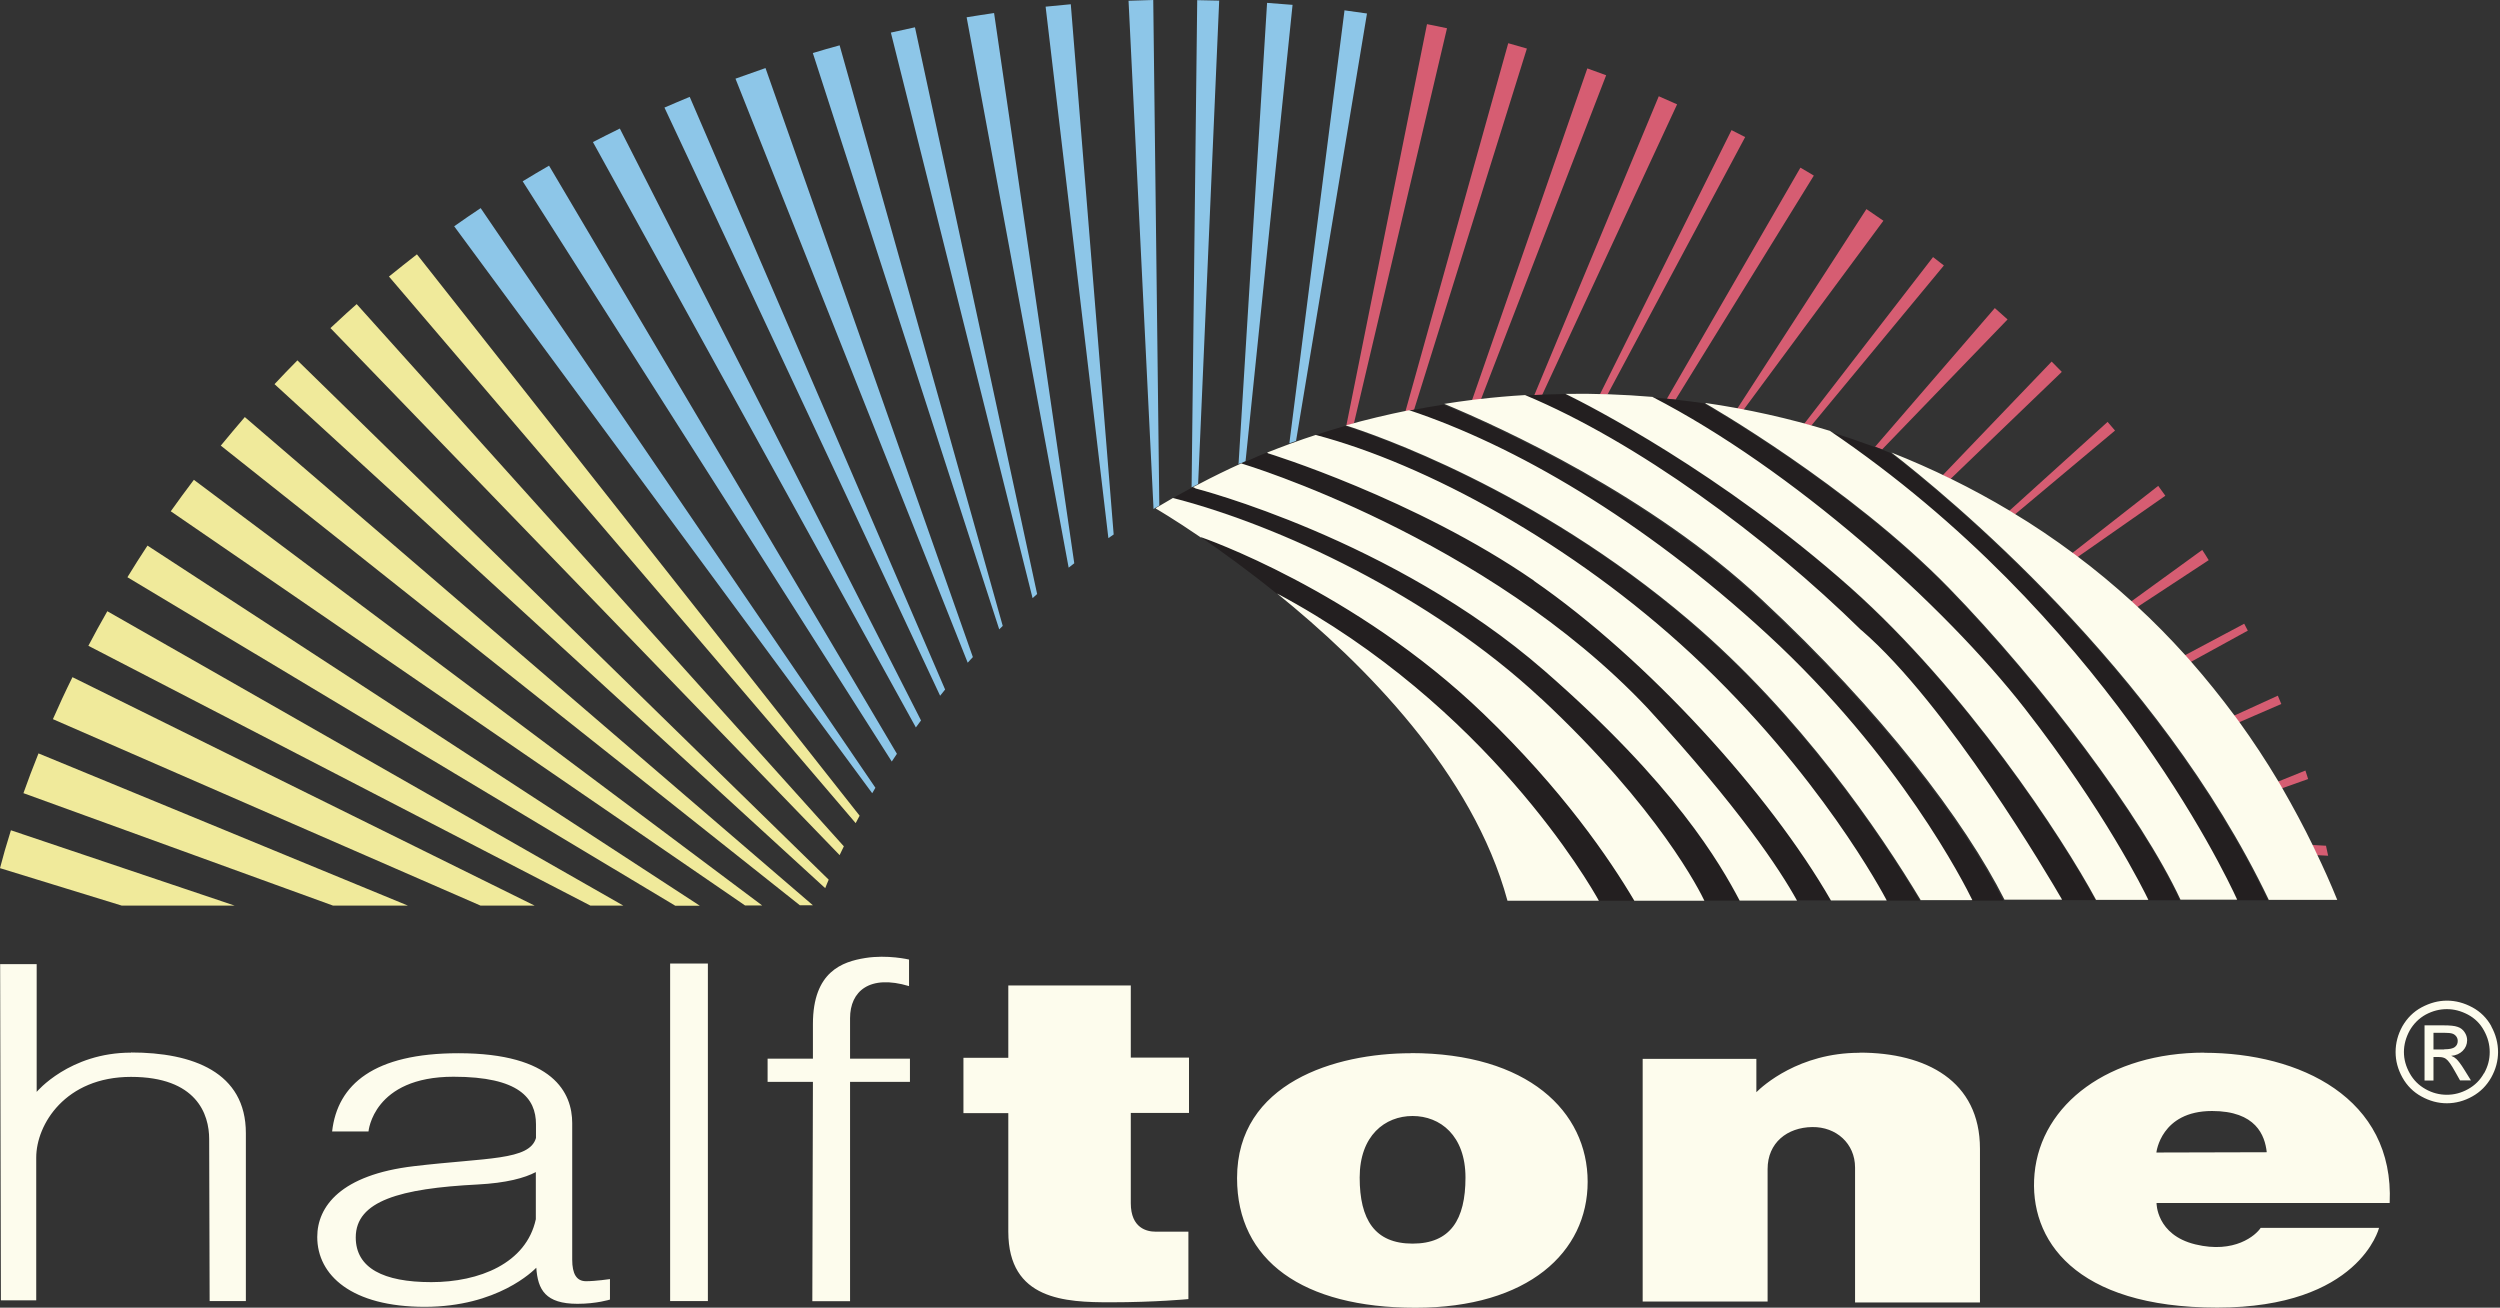 <svg width="130" height="68" viewBox="0 0 130 68" fill="none" xmlns="http://www.w3.org/2000/svg">
<rect x="0" y="0" width="130" height="68" fill="#333333" stroke="none"/>
<path d="M6.629 30.018L35.115 47.099H36.392L7.669 28.371C7.307 28.923 6.96 29.466 6.629 30.01M21.676 13.229C21.187 13.607 20.707 13.994 20.226 14.38L44.495 42.803C44.558 42.677 44.629 42.551 44.7 42.417L21.676 13.221V13.229ZM4.595 33.581L30.701 47.091H32.412L5.581 31.784C5.234 32.391 4.903 32.99 4.595 33.581ZM0 45.144L6.329 47.091H12.202L0.568 43.174C0.331 43.93 0.142 44.585 0 45.144ZM1.214 41.242L17.317 47.091H21.211L2.002 39.177C1.71 39.903 1.45 40.588 1.222 41.235M2.751 37.396L24.987 47.091H27.801L3.768 35.213C3.397 35.961 3.058 36.694 2.751 37.396ZM14.275 19.976L42.911 46.185C42.966 46.051 43.021 45.901 43.092 45.743L15.465 18.739C15.055 19.149 14.661 19.566 14.275 19.976ZM18.027 16.279C17.743 16.54 17.459 16.8 17.183 17.06L43.66 44.466C43.731 44.317 43.802 44.167 43.88 44.009L18.547 15.814C18.373 15.972 18.2 16.122 18.027 16.279ZM8.883 26.589L38.741 47.083H39.632L10.081 24.95C9.664 25.494 9.27 26.046 8.883 26.582M11.476 23.169L41.594 47.075H42.272L12.73 21.687C12.304 22.183 11.886 22.68 11.484 23.169" fill="#F0EA9B"/>
<path d="M30.836 7.394L47.625 37.827C47.712 37.709 47.798 37.59 47.893 37.464L32.231 6.684C31.766 6.913 31.293 7.149 30.836 7.386M34.556 5.604L48.886 36.179C48.973 36.069 49.06 35.967 49.146 35.856L35.865 5.037C35.423 5.218 34.99 5.407 34.548 5.596M23.624 11.776L45.355 41.248C45.41 41.153 45.465 41.059 45.521 40.964L24.995 10.822C24.53 11.13 24.073 11.445 23.616 11.768M27.179 9.427L46.372 39.6C46.459 39.466 46.545 39.332 46.64 39.198L28.55 8.615C28.093 8.875 27.636 9.151 27.179 9.427ZM38.245 4.091L50.321 34.461C50.408 34.367 50.494 34.264 50.589 34.169L39.806 3.539C39.286 3.72 38.766 3.902 38.245 4.091ZM54.372 0.347L57.636 27.982C57.722 27.919 57.817 27.856 57.911 27.793L55.681 0.221C55.247 0.26 54.806 0.3 54.372 0.347ZM50.266 0.906L55.57 29.519C55.665 29.44 55.76 29.369 55.862 29.29L51.692 0.678C51.219 0.749 50.739 0.82 50.266 0.899M42.265 2.751L51.96 32.727C52.023 32.664 52.079 32.609 52.142 32.546L43.66 2.357C43.195 2.483 42.73 2.617 42.265 2.759M46.325 1.695L53.694 31.103C53.773 31.032 53.852 30.961 53.931 30.89L47.578 1.419C47.16 1.506 46.742 1.6 46.325 1.695ZM58.684 0.039L59.984 26.468C59.984 26.468 60.047 26.429 60.071 26.413C60.142 26.366 60.213 26.327 60.284 26.287L59.969 0C59.535 0.008 59.109 0.024 58.676 0.039M69.916 0.528L67.047 23.048C67.047 23.048 67.055 23.048 67.063 23.048C67.094 23.04 67.126 23.024 67.149 23.016C67.236 22.985 67.315 22.953 67.394 22.929L71.083 0.702C70.689 0.646 70.294 0.591 69.9 0.536M61.971 25.334C61.971 25.334 61.971 25.334 61.979 25.334C62.081 25.278 62.191 25.223 62.302 25.168L63.398 0.032C63.019 0.024 62.641 0.016 62.255 0.008L61.963 25.341L61.971 25.334ZM65.888 0.142L64.406 24.096L64.391 24.135C64.391 24.135 64.446 24.112 64.477 24.096C64.477 24.096 64.485 24.096 64.493 24.096C64.493 24.096 64.501 24.096 64.509 24.096C64.596 24.057 64.682 24.017 64.769 23.978L67.213 0.252C66.771 0.213 66.33 0.181 65.888 0.15" fill="#8DC6E8"/>
<path d="M109.595 21.939L104.479 26.566C104.519 26.59 104.566 26.621 104.605 26.645C104.661 26.676 104.724 26.716 104.779 26.747L109.981 22.389C109.855 22.239 109.721 22.089 109.595 21.939ZM114.521 28.592L110.817 31.28C110.817 31.28 110.84 31.303 110.856 31.311C110.927 31.374 110.998 31.437 111.069 31.508C111.092 31.532 111.116 31.548 111.132 31.571L114.852 29.128C114.742 28.947 114.632 28.765 114.513 28.592M100.522 13.363L93.815 22.042C93.933 22.073 94.059 22.113 94.177 22.144L101.082 13.805C100.893 13.655 100.712 13.513 100.522 13.371M103.73 16.02L97.504 23.232C97.504 23.232 97.511 23.232 97.519 23.232C97.638 23.279 97.756 23.319 97.874 23.366L104.393 16.611C104.172 16.414 103.951 16.217 103.73 16.02ZM106.686 18.802L101.019 24.714C101.153 24.777 101.287 24.848 101.421 24.911L107.214 19.338C107.041 19.157 106.86 18.976 106.686 18.802ZM118.439 40.644C118.51 40.762 118.581 40.88 118.644 40.998L120.023 40.51C119.976 40.36 119.928 40.21 119.881 40.068L118.439 40.652V40.644ZM120.953 43.978L120.228 43.938C120.228 43.938 120.252 43.986 120.259 44.009C120.307 44.104 120.354 44.206 120.401 44.309C120.425 44.356 120.449 44.411 120.472 44.467L121.063 44.498C121.024 44.325 120.993 44.159 120.953 43.986M116.705 32.43L113.591 34.086C113.694 34.204 113.796 34.314 113.899 34.432L116.886 32.793C116.823 32.675 116.76 32.557 116.697 32.43M118.447 36.175L116.153 37.223C116.24 37.341 116.318 37.451 116.405 37.57L118.628 36.608C118.565 36.466 118.51 36.316 118.447 36.175ZM112.227 25.265L107.742 28.773C107.742 28.773 107.79 28.812 107.813 28.828C107.829 28.844 107.853 28.86 107.869 28.868C107.916 28.907 107.971 28.947 108.018 28.978L112.598 25.778C112.472 25.604 112.354 25.439 112.227 25.265ZM74.204 1.256L70.01 22.128C70.144 22.089 70.27 22.057 70.404 22.018L75.244 1.469C74.897 1.398 74.55 1.319 74.204 1.256ZM78.428 2.249L73.084 21.387C73.084 21.387 73.147 21.372 73.179 21.372C73.195 21.372 73.218 21.372 73.234 21.364C73.258 21.364 73.281 21.356 73.305 21.348C73.384 21.332 73.455 21.317 73.534 21.301L79.398 2.525C79.075 2.431 78.752 2.336 78.436 2.249M93.625 8.713L86.681 20.733C86.831 20.749 86.981 20.765 87.13 20.78L94.319 9.131C94.091 8.989 93.854 8.855 93.625 8.721M97.054 10.873L90.331 21.261C90.441 21.285 90.543 21.301 90.654 21.324L97.937 11.479C97.645 11.274 97.346 11.07 97.054 10.873ZM90.039 6.766L83.189 20.52C83.323 20.52 83.45 20.52 83.584 20.528L90.748 7.128C90.512 7.002 90.275 6.884 90.039 6.766ZM82.543 3.55L76.537 20.836C76.537 20.836 76.56 20.836 76.568 20.836C76.663 20.828 76.749 20.812 76.844 20.804C76.899 20.804 76.954 20.788 77.002 20.788L83.52 3.913C83.197 3.794 82.874 3.676 82.543 3.558M86.255 5.008L79.776 20.568C79.91 20.568 80.044 20.552 80.186 20.552L87.209 5.426C86.894 5.284 86.579 5.15 86.263 5.008" fill="#D65D72"/>
<path d="M80.265 34.857C72.406 28.015 62.144 25.39 62.144 25.39L62.033 25.335C62.033 25.335 62.033 25.335 62.026 25.335C61.679 25.517 61.34 25.706 61.009 25.895C66.495 27.29 74.416 30.971 80.131 36.307C86.279 42.046 88.431 46.404 88.628 46.83H90.449C89.44 44.907 87.083 40.784 80.273 34.857M79.753 30.199C73.557 25.911 65.912 23.57 65.912 23.57L65.88 23.53C65.762 23.578 65.651 23.625 65.533 23.672C65.202 23.814 64.879 23.956 64.564 24.098C64.564 24.098 64.556 24.098 64.548 24.098L64.611 24.121C64.611 24.121 77.254 27.905 85.664 36.82C90.449 42.038 92.538 45.199 93.436 46.822H95.21C92.017 41.265 85.656 34.274 79.761 30.199M77.152 37.111C70.452 30.672 62.483 27.944 62.483 27.944H62.467C63.539 28.685 64.91 29.671 66.392 30.869C77.333 36.709 82.661 46.002 83.126 46.838H85.002C83.725 44.655 81.274 41.068 77.152 37.111ZM96.219 30.577C89.495 24.586 82.582 21.071 81.384 20.488C80.683 20.496 79.973 20.527 79.272 20.567C85.081 22.986 91.773 27.897 96.755 32.792C101.24 36.67 106.513 45.632 107.191 46.806H108.964C107.207 43.551 102.178 35.897 96.211 30.585M87.8 32.279C79.784 25.453 71.39 22.608 69.947 22.151C69.427 22.301 68.915 22.45 68.402 22.624C74.117 24.137 81.747 28.259 87.95 34.029C94.619 40.24 97.937 46.515 98.095 46.83H99.837C97.732 43.33 93.602 37.222 87.8 32.287M88.675 21.016C88.675 21.016 88.668 21 88.644 20.976C87.73 20.842 86.815 20.74 85.893 20.661C93.153 24.405 101.051 31.46 105.268 36.875C109.406 42.187 111.439 46.302 111.684 46.814H113.355C111.353 42.503 106.103 35.519 101.311 30.601C96.124 25.28 88.675 21.024 88.675 21.024M98.315 23.554C98.055 23.451 97.795 23.349 97.535 23.254C97.535 23.254 97.527 23.254 97.519 23.254C96.723 22.963 95.927 22.687 95.115 22.442C109.256 32.027 115.593 45.269 116.295 46.814H117.934C112.157 34.762 101.114 25.721 98.315 23.554ZM91.544 31.2C85.751 25.808 78.058 22.293 75.055 21.039C74.472 21.134 73.888 21.236 73.313 21.347C73.289 21.347 73.266 21.355 73.242 21.363C78.697 23.175 85.341 26.998 91.868 33.02C98.765 39.373 102.107 45.979 102.525 46.83H104.18C102.123 42.747 97.811 37.04 91.537 31.2" fill="#231F20"/>
<path d="M80.115 36.308C74.4 30.98 66.479 27.299 60.992 25.896C60.764 26.03 60.528 26.164 60.307 26.298C60.236 26.337 60.165 26.384 60.094 26.424L60.118 26.455C60.118 26.455 61.032 26.983 62.451 27.953L62.467 27.937C62.467 27.937 70.435 30.665 77.135 37.112C81.25 41.069 83.701 44.663 84.986 46.839H88.628C88.423 46.405 86.279 42.054 80.131 36.316M79.76 30.2C85.656 34.275 92.017 41.266 95.209 46.823H98.11C97.944 46.508 94.634 40.234 87.966 34.022C81.762 28.253 74.132 24.122 68.418 22.617C68.008 22.751 67.606 22.885 67.204 23.035C67.172 23.042 67.141 23.058 67.117 23.066C66.707 23.216 66.297 23.373 65.895 23.531L65.935 23.57C65.935 23.57 73.58 25.919 79.776 30.2M62.167 25.399C62.167 25.399 72.43 28.016 80.288 34.858C87.098 40.785 89.455 44.916 90.464 46.831H93.444C92.545 45.199 90.456 42.039 85.672 36.821C77.261 27.906 64.618 24.122 64.618 24.122L64.555 24.099C64.555 24.099 64.547 24.099 64.54 24.099C63.791 24.438 63.066 24.792 62.364 25.163C62.254 25.218 62.151 25.273 62.041 25.328L62.151 25.383L62.167 25.399ZM117.965 46.792H121.536C121.189 45.932 120.819 45.113 120.432 44.309C120.385 44.206 120.338 44.112 120.291 44.009C119.786 42.969 119.242 41.96 118.683 40.99C118.612 40.872 118.541 40.754 118.478 40.636C117.839 39.564 117.161 38.539 116.452 37.554C116.365 37.435 116.286 37.325 116.2 37.215C115.475 36.237 114.726 35.307 113.945 34.416C113.843 34.298 113.74 34.188 113.638 34.07C112.826 33.171 111.983 32.312 111.108 31.508C111.037 31.445 110.966 31.374 110.895 31.311C109.933 30.436 108.948 29.616 107.923 28.852C107.908 28.836 107.884 28.82 107.868 28.812C106.82 28.032 105.748 27.307 104.644 26.645C104.597 26.621 104.558 26.589 104.518 26.566C102.532 25.376 100.467 24.367 98.354 23.531C101.152 25.699 112.203 34.732 117.973 46.784M66.408 30.862C70.948 34.527 76.591 40.202 78.389 46.839H83.142C82.677 45.995 77.348 36.702 66.408 30.862ZM101.342 30.57C106.134 35.489 111.384 42.472 113.386 46.784H116.334C115.624 45.231 109.295 31.989 95.154 22.404C93.026 21.75 90.858 21.269 88.675 20.954C88.691 20.977 88.706 20.993 88.706 20.993C88.706 20.993 96.155 25.249 101.342 30.57ZM108.995 46.792H111.715C111.47 46.279 109.437 42.165 105.299 36.852C101.082 31.437 93.184 24.382 85.924 20.638C84.411 20.512 82.905 20.457 81.407 20.481C82.606 21.064 89.51 24.587 96.242 30.57C102.217 35.891 107.245 43.536 108.995 46.792ZM99.868 46.807H102.563C102.146 45.948 98.804 39.343 91.907 32.99C85.372 26.976 78.728 23.145 73.281 21.332C73.281 21.332 73.242 21.34 73.226 21.34C72.13 21.561 71.042 21.821 69.978 22.12C71.421 22.577 79.815 25.431 87.832 32.249C93.633 37.183 97.763 43.292 99.868 46.792M96.786 32.769C91.804 27.874 85.104 22.964 79.303 20.544C78.491 20.591 77.687 20.662 76.883 20.757C76.788 20.765 76.702 20.78 76.607 20.788C76.103 20.851 75.598 20.922 75.102 21.001C78.097 22.246 85.798 25.762 91.591 31.161C97.866 37.002 102.177 42.709 104.234 46.784H107.23C106.552 45.609 101.279 36.639 96.794 32.769M6.818 54.737C3.61 54.737 1.907 56.778 1.907 56.778V50.134H0.008L0.047 67.616H1.884V60.191C1.884 58.473 3.397 55.998 6.81 55.998C10.223 55.998 10.877 57.937 10.877 59.23C10.877 60.522 10.901 67.656 10.901 67.656H12.785V58.922C12.785 55.754 10.026 54.729 6.81 54.729M29.755 65.52V58.402C29.755 56.841 28.786 54.768 23.836 54.768C19.453 54.768 17.546 56.384 17.27 58.836H19.162C19.162 58.836 19.398 55.99 23.583 55.99C26.997 55.99 27.871 57.109 27.871 58.465V59.175C27.532 60.349 25.333 60.191 21.526 60.641C17.719 61.09 16.497 62.737 16.497 64.322C16.497 66.316 18.287 67.955 22.086 67.955C25.885 67.955 27.745 66.064 27.887 65.922C27.966 67.065 28.36 67.798 30.031 67.798C31.024 67.798 31.718 67.577 31.718 67.577V66.513C31.718 66.513 30.969 66.623 30.473 66.623C29.976 66.623 29.755 66.237 29.755 65.504M27.863 63.399C27.367 65.701 24.916 66.671 22.425 66.671C19.934 66.671 18.499 65.938 18.499 64.345C18.499 62.446 20.809 61.799 24.829 61.594C26.334 61.516 27.28 61.255 27.863 60.948V63.399ZM34.847 67.656H36.81V50.102H34.847V67.656ZM44.203 52.948C44.203 51.537 45.22 50.662 47.27 51.277V49.897C47.27 49.897 46.15 49.629 44.984 49.818C43.817 50.008 42.272 50.512 42.272 53.247C42.272 53.665 42.272 54.295 42.272 55.052H39.915V56.258H42.272C42.264 60.688 42.241 67.664 42.241 67.664H44.203V56.258H47.317V55.052H44.203V52.956V52.948ZM58.809 51.245H52.432V55.005H50.099V57.882H52.432V64.046C52.432 67.609 55.412 67.719 57.745 67.719C60.078 67.719 61.797 67.553 61.797 67.553V64.046H60.078C59.66 64.046 58.801 63.88 58.801 62.564V57.874H61.828V54.997H58.801V51.237L58.809 51.245ZM73.36 54.768C69.458 54.768 64.327 56.297 64.327 61.263C64.327 65.551 67.74 68.003 73.604 68.003C79.469 68.003 82.558 65.11 82.558 61.453C82.558 57.795 79.445 54.761 73.36 54.761M73.454 64.668C71.484 64.668 70.703 63.415 70.703 61.232C70.703 59.048 72.02 58.032 73.454 58.032C74.889 58.032 76.205 59.048 76.205 61.232C76.205 63.415 75.425 64.668 73.454 64.668ZM96.691 54.745C93.554 54.745 91.662 56.463 91.331 56.794V55.06H85.419V67.68H91.915V60.79C91.915 59.427 92.931 58.623 94.24 58.607C95.477 58.591 96.463 59.458 96.463 60.712V67.727H102.958V59.734C102.958 56.211 100.167 54.737 96.699 54.737M114.631 54.737C109.689 54.737 106.134 57.393 105.795 61.035C105.48 64.463 107.892 67.995 115.293 67.995C122.695 67.995 123.711 63.849 123.711 63.849H117.555C117.303 64.235 116.2 65.204 114.158 64.708C112.117 64.211 112.14 62.556 112.14 62.556H124.263C124.515 57.086 119.573 54.745 114.623 54.745M112.132 59.931C112.132 59.931 112.361 57.772 115.025 57.772C117.311 57.772 117.776 59.041 117.871 59.916L112.132 59.931ZM127.708 55.052C127.645 54.989 127.566 54.942 127.463 54.902C127.708 54.887 127.913 54.792 128.062 54.642C128.212 54.492 128.291 54.303 128.291 54.09C128.291 53.941 128.244 53.799 128.157 53.673C128.07 53.539 127.944 53.444 127.794 53.397C127.645 53.342 127.4 53.318 127.061 53.318H126.076V56.187H126.541V54.965H126.817C126.983 54.965 127.101 54.997 127.187 55.06C127.314 55.147 127.471 55.375 127.668 55.73L127.921 56.179H128.488L128.141 55.62C127.976 55.352 127.834 55.163 127.716 55.052M127.101 54.571H126.541V53.704H127.069C127.298 53.704 127.448 53.72 127.534 53.752C127.621 53.783 127.684 53.838 127.731 53.901C127.779 53.972 127.802 54.043 127.802 54.13C127.802 54.264 127.755 54.366 127.653 54.445C127.558 54.524 127.369 54.563 127.101 54.563M129.552 53.365C129.316 52.94 128.985 52.609 128.559 52.38C128.133 52.151 127.692 52.033 127.243 52.033C126.793 52.033 126.36 52.151 125.926 52.38C125.501 52.609 125.17 52.94 124.925 53.365C124.689 53.791 124.571 54.24 124.571 54.705C124.571 55.17 124.689 55.604 124.925 56.03C125.162 56.455 125.493 56.786 125.911 57.015C126.336 57.251 126.778 57.37 127.235 57.37C127.692 57.37 128.141 57.251 128.559 57.015C128.985 56.778 129.308 56.447 129.544 56.03C129.781 55.604 129.899 55.163 129.899 54.705C129.899 54.248 129.781 53.791 129.544 53.365M129.166 55.809C128.969 56.164 128.693 56.439 128.338 56.636C127.984 56.834 127.613 56.928 127.235 56.928C126.856 56.928 126.478 56.834 126.131 56.636C125.777 56.439 125.501 56.164 125.304 55.809C125.107 55.454 125.004 55.092 125.004 54.705C125.004 54.319 125.107 53.949 125.304 53.586C125.509 53.231 125.784 52.956 126.139 52.758C126.494 52.569 126.856 52.475 127.235 52.475C127.613 52.475 127.968 52.569 128.33 52.758C128.685 52.948 128.969 53.224 129.166 53.586C129.363 53.941 129.465 54.311 129.465 54.705C129.465 55.099 129.371 55.454 129.174 55.809" fill="#FDFCED"/>
</svg>
